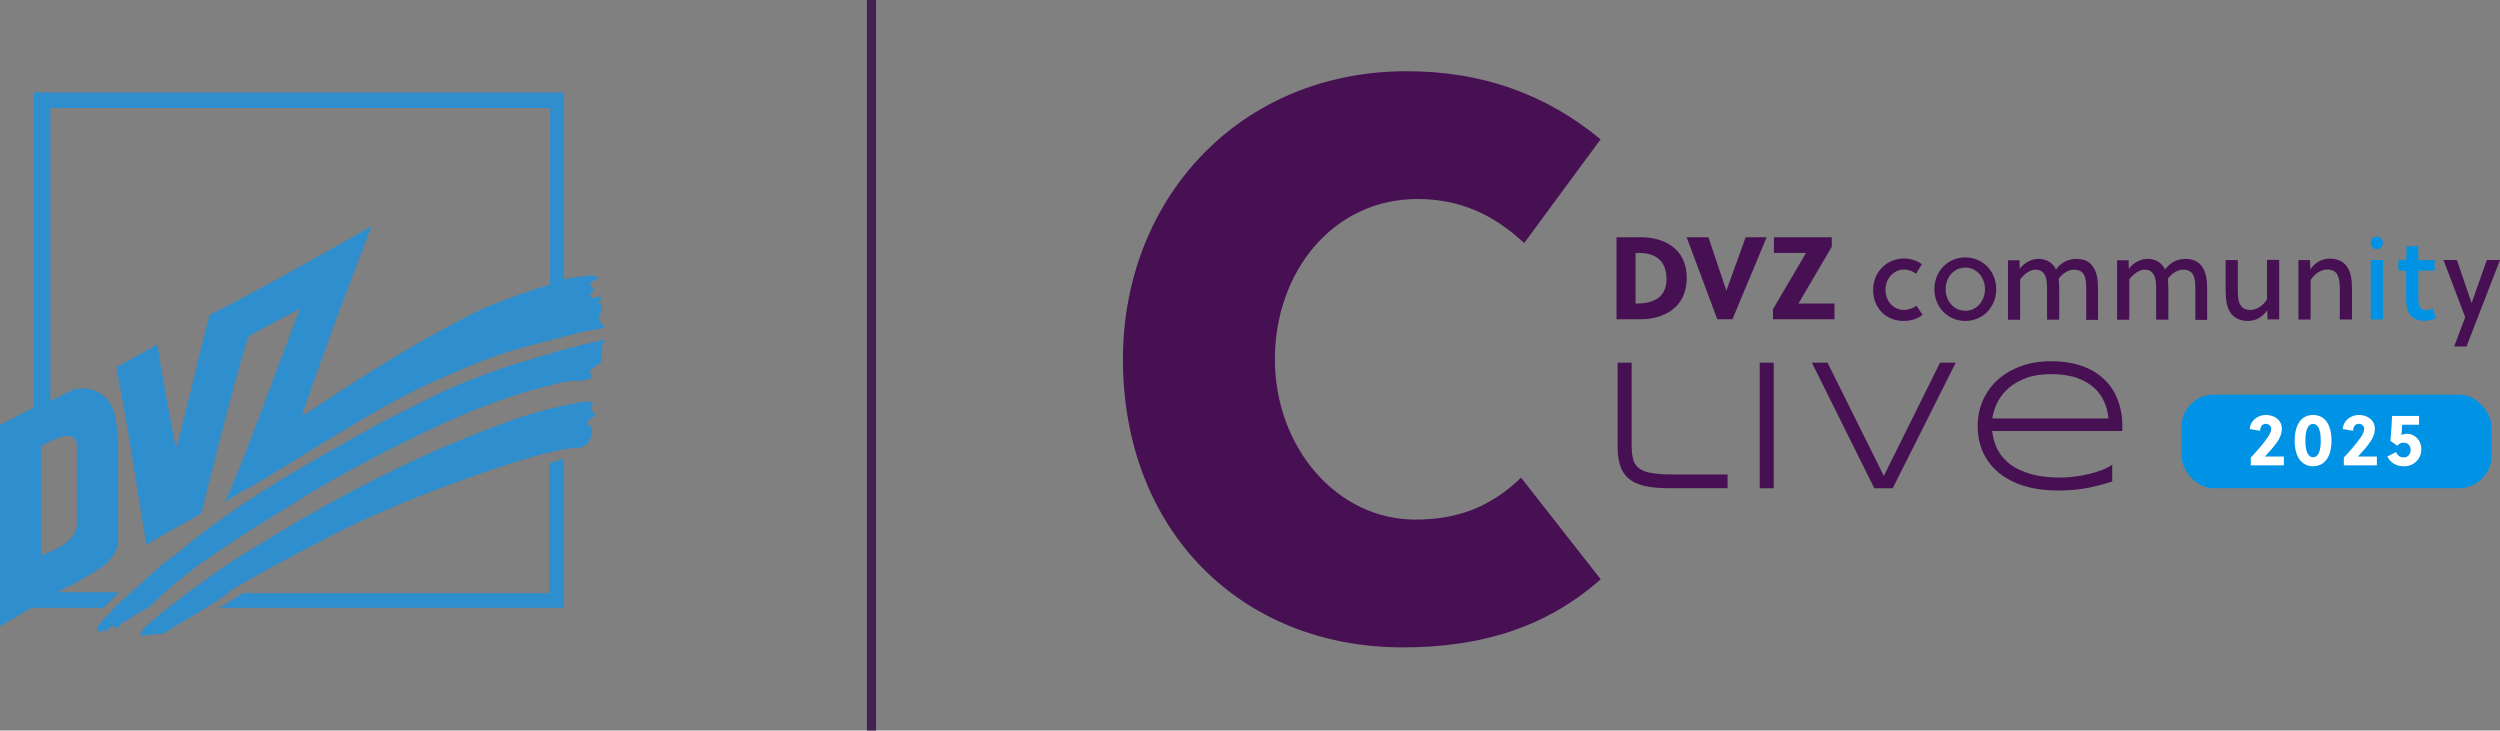 <?xml version="1.0" encoding="UTF-8"?>
<svg id="Ebene_1" xmlns="http://www.w3.org/2000/svg" viewBox="0 0 273.1 79.8">
  <rect x="0" y="0" width="273.1" height="79.8" fill="#808080" stroke="none"/>
  <defs>
    <style>
      .cls-1 {
        fill: #0093e5;
      }

      .cls-2 {
        fill: #432052;
      }

      .cls-3 {
        fill: #461053;
      }

      .cls-4 {
        fill: #fff;
      }

      .cls-5, .cls-6 {
        fill: #2e8ece;
      }

      .cls-7 {
        isolation: isolate;
      }

      .cls-6 {
        fill-rule: evenodd;
      }

      .cls-8 {
        mix-blend-mode: hard-light;
      }
    </style>
  </defs>
  <g id="Ebene_1-2" data-name="Ebene_1">
    <g id="Ebene_1-2">
      <g id="Ebene_1-3">
        <g id="Ebene_2-2">
          <g id="Ebene_1-2-2">
            <polygon class="cls-5" points="61.6 66.4 24 66.4 26.5 64.8 60 64.8 60 50.6 61.6 50.1 61.6 66.4"/>
            <path class="cls-6" d="M66,37.3c.2.2-.2.1-.2.3,0,.6-.2,1.2,0,1.7-.2.7-2,1-1.1,1.8-.4.5-1.1.5-1.7.5-1.4,0-2.4.4-3.7.7-6.3,1.6-12.5,4.6-18.3,7.6-3.2,1.7-6,3.2-9.4,5.4-2.8,1.7-6.2,3.8-10.3,6.7-1.8,1.4-3.5,2.8-5.1,4.4-.9.4-1.7.9-2.5,1.5-.6,0-.9,1.3-1.4.4-.4.3-.7.9-1.2.6-.2,0-.4.2-.5,0-.1-.1.2-.2,0-.4.5-.7,1.3-1.4,1.9-2.1.2-.3.5-.4.7-.7.9-.8,1.7-1.5,2.6-2.3,1.1-1.1,2.3-2.1,3.5-2.9,6.7-5.7,14.2-9.8,21.7-14h0s4.9-2.6,7.8-3.9h0c.5-.2,1.3-.6,2.6-1.1,1.9-.7,2.8-1.1,4.8-1.7,3.2-1,6.2-1.9,9.8-2.7h0v.2h0Z"/>
            <path class="cls-6" d="M24.8,64.9c-2.7,1.8-4.6,2.9-5.7,3.5-.3.3-.8.5-1.2.8,0,0-2.5.3-2.6.2,0-.3.3-.4.3-.7,2.5-2.2,5.2-4.2,7.9-6.1,1.3-.9,1.9-1.4,4.3-2.8,6.8-4.2,13.7-8,21-11.1,5.5-2.3,9.5-3.9,14.9-4.8.4-.1.9,0,1.3.2h0c-.4,0-.4.3-.5.5,0,.4,1,.7.2,1-.2.1-.4.3-.5.5,0,.3.3.5.5.6,0,.6-.1,1.1-.4,1.6-.6.8-1.5.6-2.3.7-1.6.3-3.3.7-4.8,1.2-1.5.4-6.1,2-6.3,2.1-4.5,1.6-9,3.4-13.3,5.5,0,0-8.9,4.5-12.7,6.9h0l-.1.2Z"/>
            <path class="cls-6" d="M65.3,33.2s.2-.2.2-.1c0-.3.3-.5.2-.7-.4,0-.9.3-1.2,0-.2-.3.3-.5.4-.8-.2-.1-.3-.4-.5-.5.2-.4.8-.5,1-.8-.2-.2-.4,0-.6-.2-1,0-2.1.2-3.2.4V10.1H3.7v34.4c-1.2.6-2.4,1.3-3.7,1.9v22c1.1-.6,2.3-1.3,3.4-2h7.9l1.7-1.7h-6.7c.5-.3,1-.6,1.6-.8,1.8-1.2,4.5-2.1,5-4.5v-11.3c-.2-1.6-.1-3.1-1.2-4.5-1-1.1-2.5-1.4-3.8-1-.8.4-1.6.8-2.4,1.2V11.8h54.6v19.3c-2.5.7-4.9,1.6-7.3,2.6-6.4,3.1-12.8,7.1-18.9,11.2-.3.2-.6.4-.9.4,2.3-6.7,5-13.9,7.6-20.6h0s-12.4,7.1-17.7,9.7c-1.2,4.4-3.4,14.2-3.7,14.5-.7-3.8-1.5-7.6-2-11.3-.5.3-3.5,2-4.5,2.5,1.3,6.6,2.2,13,3.3,19.4,2-1.2,4-2.3,6-3.4,1.2-5.1,4.5-17.8,5.2-19.4,1.1-.6,5-2.7,5.6-3l-.3.7-4.4,11.7c-1.1,2.9-2.2,5.8-3.5,8.7,1.4-.9,2.6-1.5,3.8-2.2,6.3-3.8,14.5-9.2,20.8-11.7,5.5-2.5,8.1-3,13.9-4.5,1-.3,2.1-.4,3-.6-.3-.3-.6-.7-.7-1.1.1-.3.5-.9.3-1.4h0l-.4-.1ZM8,47.8c.5.4.4.8.4,1.3v8.3c-.2,1.8-2.3,2.6-3.9,3.3v-12c1-.5,2.8-1.5,3.5-.9Z"/>
          </g>
        </g>
      </g>
    </g>
    <rect class="cls-2" x="94.7" width="1" height="79.8"/>
  </g>
  <g class="cls-7">
    <g id="Ebene_2">
      <g id="Ebene_1-2-2" data-name="Ebene_1-2">
        <g class="cls-8">
          <path class="cls-3" d="M174.86,63.28c-5.95,5.26-13.05,7.44-21.63,7.44-17.74,0-30.56-12.82-30.56-31.47,0-17.51,12.7-31.47,31.01-31.47,8.24,0,15.22,2.52,21.17,7.44l-8.35,11.33c-3.32-3.09-6.98-4.81-11.67-4.81-9.16,0-15.56,7.9-15.56,17.51s6.75,17.51,15.33,17.51c4.46,0,8.12-1.26,11.56-4.58l8.7,11.1h0Z"/>
        </g>
        <g>
          <path class="cls-3" d="M180.22,51.65h0c-.56-.13-.98-.32-1.28-.58-.28-.26-.48-.59-.56-.99-.1-.42-.14-.94-.14-1.53v-8.93h-1.53v9.16c0,.77.09,1.45.25,2.01.17.58.48,1.07.91,1.45.43.38,1.01.66,1.73.83.7.17,1.61.26,2.69.26h6.43v-1.5h-6.19c-.96,0-1.73-.07-2.3-.2h0Z"/>
          <rect class="cls-3" x="192.23" y="39.62" width="1.53" height="13.72"/>
          <polygon class="cls-3" points="205.79 51.99 199.64 39.62 197.93 39.62 204.75 53.34 206.76 53.34 213.64 39.62 211.93 39.62 205.79 51.99"/>
          <path class="cls-3" d="M231.85,46.62c0-1.09-.17-2.09-.52-2.97-.34-.88-.85-1.64-1.52-2.26-.66-.62-1.48-1.1-2.44-1.43-.96-.33-2.06-.5-3.29-.5s-2.27.17-3.25.52c-.98.34-1.83.83-2.54,1.46-.71.62-1.26,1.38-1.66,2.25-.39.87-.59,1.84-.59,2.87s.21,2.05.62,2.92c.41.86,1,1.61,1.76,2.22.75.6,1.68,1.08,2.75,1.4,1.07.32,2.27.48,3.59.48.56,0,1.09-.02,1.56-.05.47-.04.94-.09,1.4-.17s.92-.17,1.39-.29c.47-.12.98-.27,1.52-.44l.11-.04v-1.82l-.24.15c-.25.16-.58.31-.97.46-.4.15-.85.29-1.33.4-.49.12-1,.21-1.53.28-.53.07-1.06.11-1.57.11-1.21,0-2.28-.12-3.19-.37-.9-.25-1.67-.6-2.28-1.05-.61-.45-1.09-1.01-1.42-1.65-.31-.6-.51-1.28-.59-2.02h14.22v-.46h0ZM224.07,40.87c1.08,0,2.03.14,2.8.41.77.27,1.41.64,1.91,1.1.5.46.87.99,1.12,1.59.23.55.38,1.14.43,1.74h-12.69c.09-.6.28-1.19.55-1.74.3-.6.72-1.13,1.25-1.59.53-.46,1.18-.82,1.94-1.1s1.67-.41,2.69-.41h0Z"/>
        </g>
        <rect class="cls-1" x="238.31" y="43.11" width="33.85" height="10.22" rx="3.52" ry="3.52"/>
        <g>
          <path class="cls-4" d="M249.49,50.83h-3.61v-.85c.62-.65,1.35-1.49,1.83-2.18.2-.28.39-.64.39-.95,0-.33-.25-.55-.59-.55-.38,0-.61.3-.61.76l-1.14-.19c.07-.93.87-1.54,1.77-1.54s1.74.54,1.74,1.5c0,.54-.23,1.06-.55,1.51-.39.54-.86,1.06-1.3,1.53h2.07v.97h0Z"/>
          <path class="cls-4" d="M254.69,48.13c0,1.74-.72,2.8-2.01,2.8s-2.01-1.06-2.01-2.8.72-2.8,2.01-2.8,2.01,1.06,2.01,2.8ZM251.84,48.13c0,1.22.31,1.82.84,1.82s.84-.59.84-1.82-.31-1.82-.84-1.82-.84.59-.84,1.82Z"/>
          <path class="cls-4" d="M259.65,50.83h-3.61v-.85c.62-.65,1.35-1.49,1.83-2.18.2-.28.39-.64.39-.95,0-.33-.25-.55-.59-.55-.38,0-.61.3-.61.76l-1.14-.19c.07-.93.87-1.54,1.77-1.54s1.74.54,1.74,1.5c0,.54-.23,1.06-.55,1.51-.39.54-.86,1.06-1.3,1.53h2.07v.97h0Z"/>
          <path class="cls-4" d="M264.27,46.4h-1.86c-.02.4-.04.75-.08,1.12.2-.09.41-.13.62-.13.91,0,1.56.78,1.56,1.66,0,1.09-.82,1.89-1.9,1.89-.8,0-1.47-.37-1.82-1.07l.96-.49c.17.45.53.59.83.59.48,0,.76-.4.76-.82,0-.45-.3-.79-.77-.79-.26,0-.49.09-.69.33l-.75-.53c.08-.78.15-2,.18-2.72h2.95v.97h0Z"/>
        </g>
        <g>
          <path class="cls-3" d="M179.29,25.92h-2.7v8.96h2.58c2.49,0,5.09-1.2,5.09-4.52s-2.63-4.44-4.97-4.44h0ZM178.79,33.16h-.12v-5.53h.41c1.88,0,2.97.98,2.97,2.84,0,1.96-1.34,2.69-3.26,2.69h0Z"/>
          <polygon class="cls-3" points="188.6 31.73 188.58 31.73 186.63 25.92 184.25 25.92 187.6 34.88 189.25 34.88 192.99 25.92 190.69 25.92 188.6 31.73"/>
          <polygon class="cls-3" points="196.46 33.16 200.1 26.96 200.1 25.92 193.78 25.92 193.78 27.63 197.29 27.63 193.68 33.78 193.68 34.88 200.4 34.88 200.4 33.16 196.46 33.16"/>
        </g>
        <path class="cls-3" d="M218.07,31.59c0,1.94-1.45,3.47-3.38,3.47s-3.38-1.54-3.38-3.47,1.45-3.47,3.38-3.47,3.38,1.54,3.38,3.47M214.69,29.23c-1.25,0-2.15,1.07-2.15,2.36s.9,2.36,2.15,2.36,2.15-1.07,2.15-2.36-.9-2.36-2.15-2.36"/>
        <path class="cls-3" d="M210.02,34.38c-.52.44-1.26.68-2.07.68-1.88,0-3.33-1.36-3.33-3.41,0-1.9,1.46-3.41,3.38-3.41.75,0,1.4.22,1.95.62l-.64,1.04c-.37-.28-.83-.46-1.31-.46-1.13,0-2.03.99-2.03,2.21,0,1.33.95,2.21,2.03,2.21.44,0,.99-.18,1.35-.46l.67.98h0Z"/>
        <path class="cls-3" d="M227.9,34.91v-3.26c0-.59-.01-1.25-.28-1.69-.19-.31-.54-.5-1.06-.5-.59,0-1.23.4-1.67.99.04.33.06.71.06,1.09v3.38h-1.33v-3.26c0-.59-.01-1.3-.32-1.75-.18-.28-.49-.45-.95-.45-.62,0-1.27.52-1.67,1.06v4.41h-1.33v-6.5h1.26l.02.94c.5-.68,1.3-1.09,2.02-1.09s1.39.28,1.79.89c.06.09.12.19.15.28.56-.81,1.4-1.17,2.23-1.17s1.4.29,1.77.79c.48.62.6,1.5.6,2.49v3.38h-1.33.01Z"/>
        <path class="cls-3" d="M239.82,34.91v-3.26c0-.59-.01-1.25-.28-1.69-.19-.31-.54-.5-1.06-.5-.59,0-1.23.4-1.67.99.04.33.06.71.06,1.09v3.38h-1.33v-3.26c0-.59-.01-1.3-.32-1.75-.18-.28-.49-.45-.95-.45-.62,0-1.27.52-1.67,1.06v4.41h-1.33v-6.5h1.26l.02.94c.5-.68,1.3-1.09,2.02-1.09s1.39.28,1.79.89c.06.09.12.19.15.28.56-.81,1.4-1.17,2.23-1.17s1.4.29,1.77.79c.48.62.6,1.5.6,2.49v3.38h-1.33.01Z"/>
        <path class="cls-3" d="M247.71,34.91l-.04-1.03c-.49.76-1.27,1.18-2.11,1.18s-1.46-.31-1.85-.82c-.45-.62-.58-1.48-.58-2.45v-3.38h1.33v3.26c0,.59.02,1.25.31,1.69.19.31.54.5,1.07.5.69,0,1.39-.48,1.81-1.16v-4.31h1.33v6.5h-1.26Z"/>
        <path class="cls-3" d="M252.35,28.4l.04,1.03c.49-.76,1.27-1.18,2.11-1.18s1.46.31,1.85.82c.45.62.58,1.48.58,2.45v3.38h-1.33v-3.26c0-.59-.02-1.25-.31-1.7-.19-.31-.54-.5-1.07-.5-.69,0-1.39.48-1.81,1.16v4.31h-1.33v-6.5h1.26Z"/>
        <path class="cls-1" d="M258.98,26.56v-.05c0-.37.29-.66.66-.66s.66.29.66.66v.05c0,.37-.29.66-.66.66s-.66-.29-.66-.66"/>
        <rect class="cls-1" x="258.98" y="28.4" width="1.33" height="6.5"/>
        <path class="cls-1" d="M264.18,29.55v2.83c0,.17,0,.32.01.52.04.62.24.98.82.98.28,0,.53-.08.73-.18l.39,1.04c-.35.19-.85.31-1.3.31-.94,0-1.53-.44-1.79-1.1-.14-.36-.19-.81-.19-1.29v-3.1h-.85v-1.14h.85l.06-1.53h1.26v1.53h1.79v1.14h-1.79,0Z"/>
        <polygon class="cls-3" points="268.39 28.4 269.99 33.08 270.01 33.08 271.66 28.4 273.1 28.4 269.44 37.85 268.09 37.85 269.3 34.66 266.93 28.4 268.39 28.4"/>
      </g>
    </g>
  </g>
</svg>